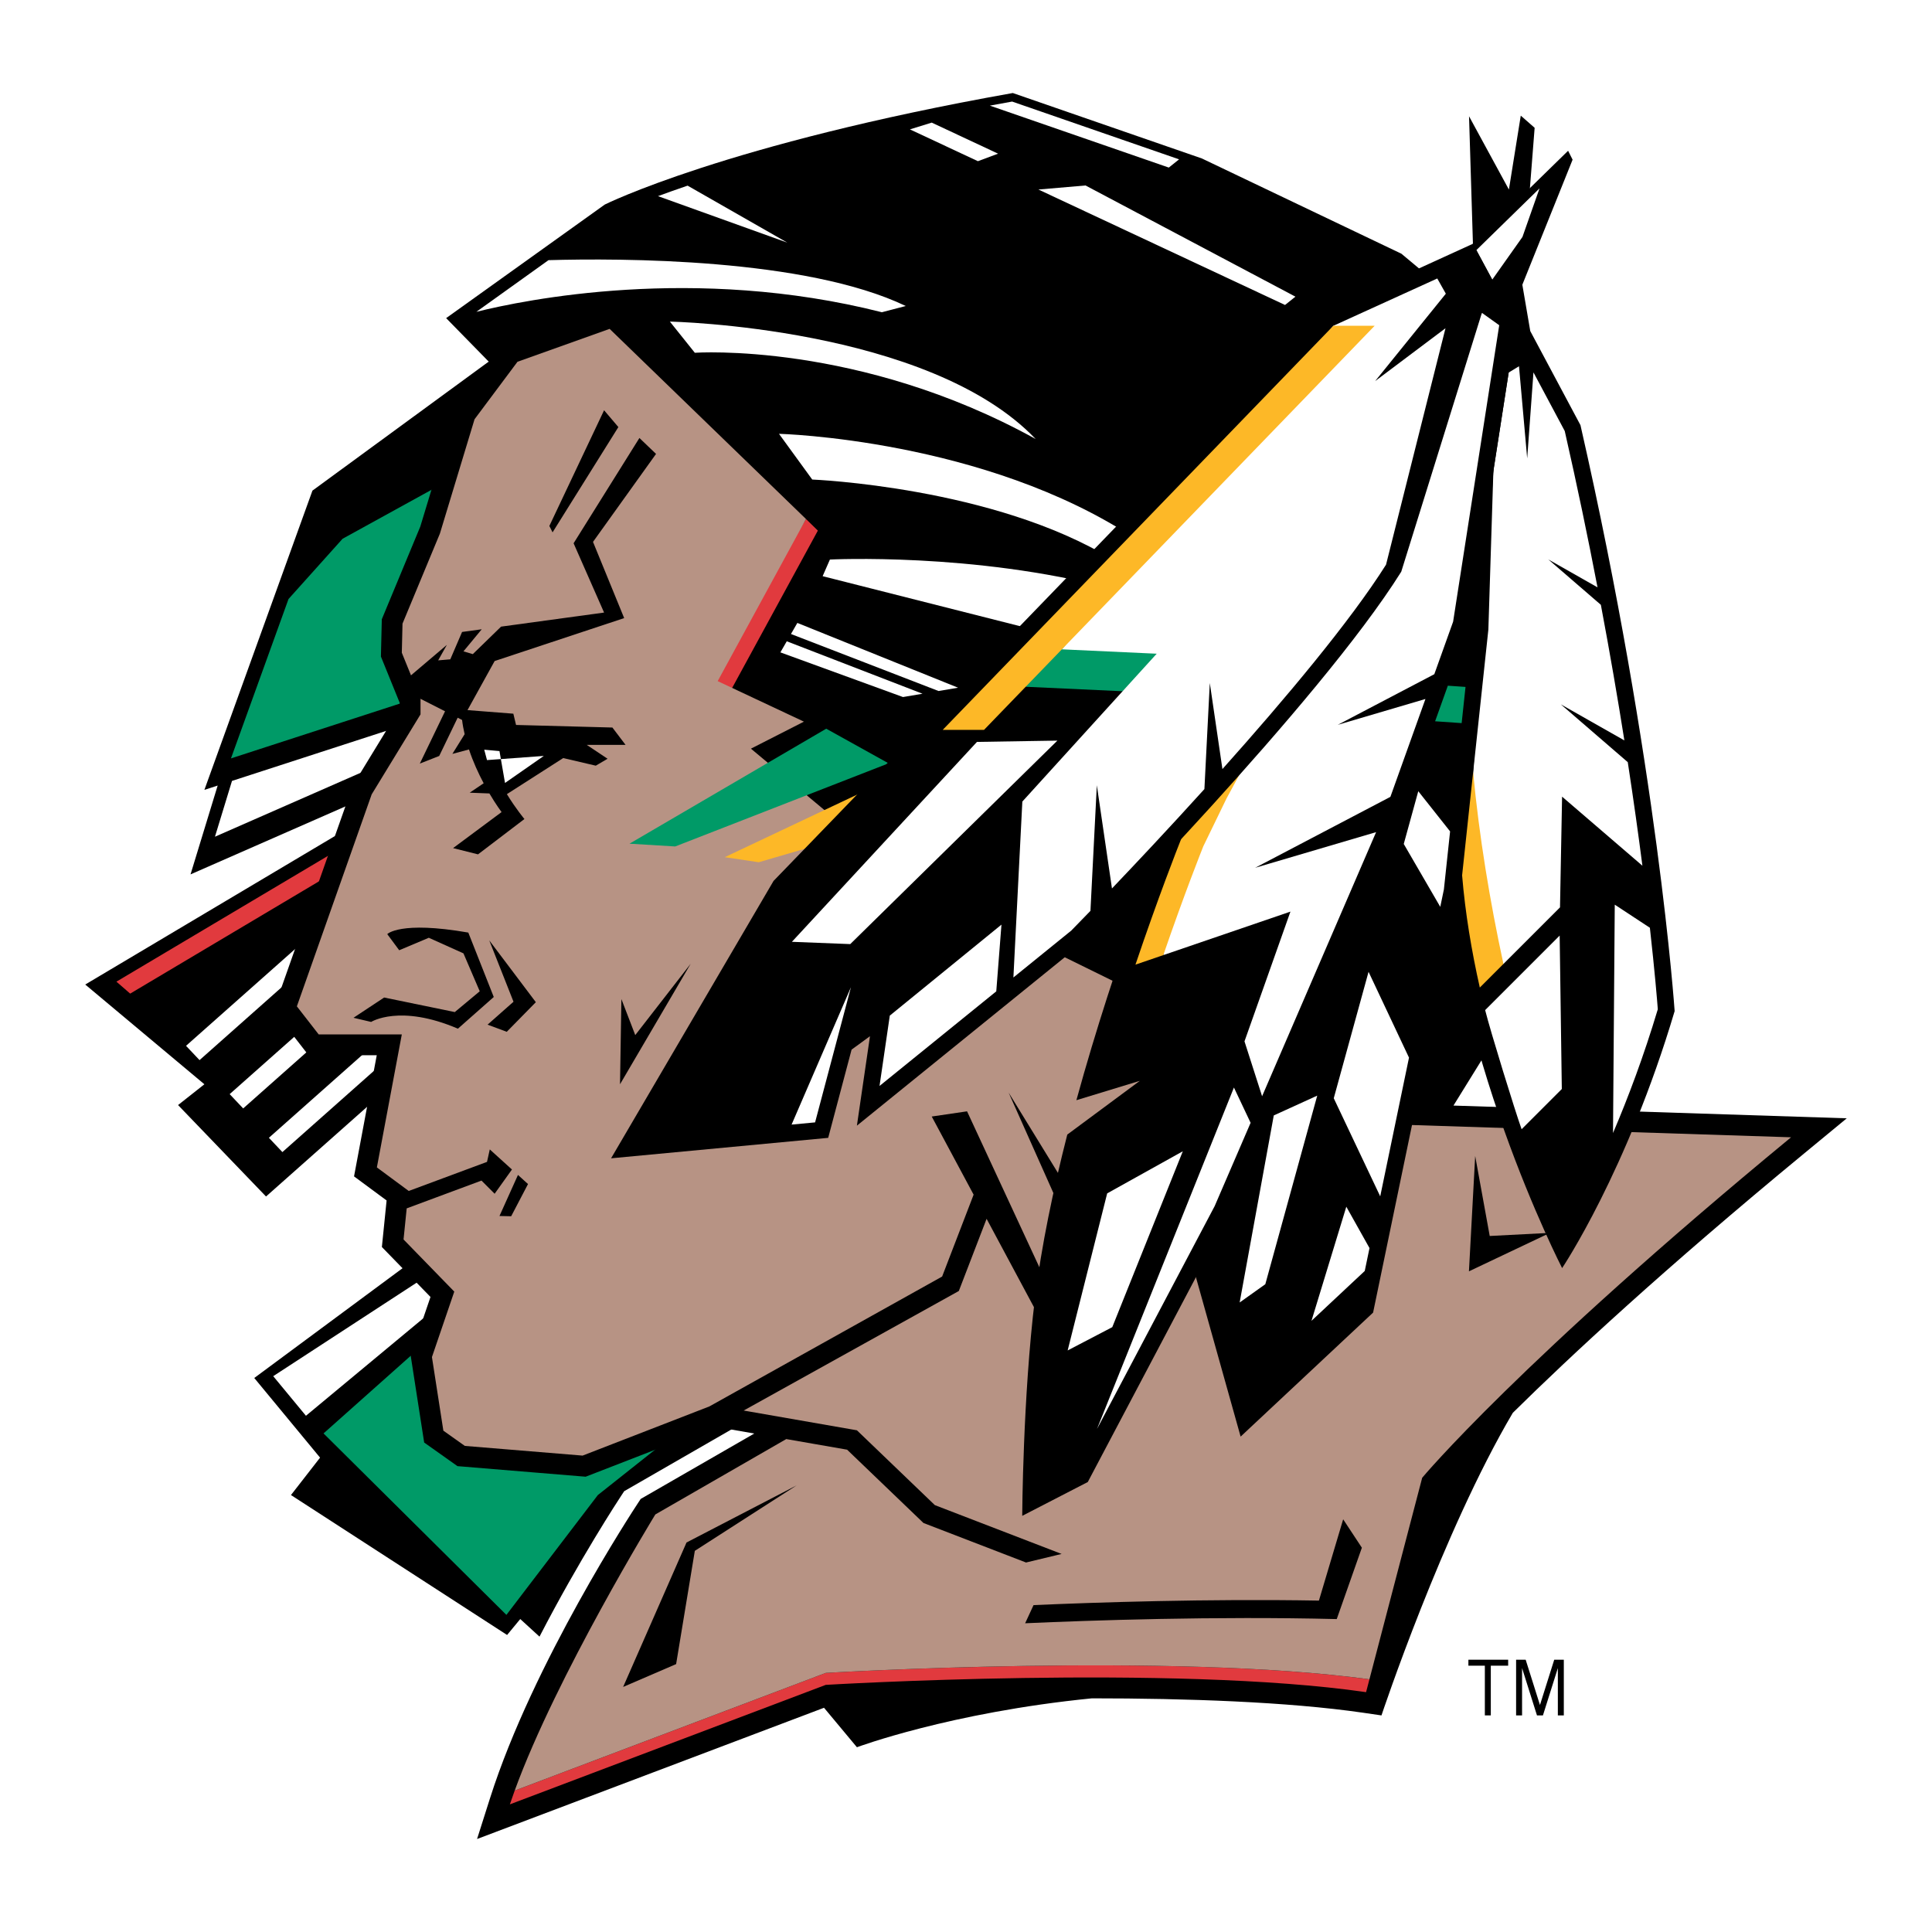 <?xml version="1.0" encoding="utf-8"?>
<!-- Generator: Adobe Illustrator 13.0.0, SVG Export Plug-In . SVG Version: 6.00 Build 14948)  -->
<!DOCTYPE svg PUBLIC "-//W3C//DTD SVG 1.0//EN" "http://www.w3.org/TR/2001/REC-SVG-20010904/DTD/svg10.dtd">
<svg version="1.0" id="Layer_1" xmlns="http://www.w3.org/2000/svg" xmlns:xlink="http://www.w3.org/1999/xlink" x="0px" y="0px"
	 width="192.756px" height="192.756px" viewBox="0 0 192.756 192.756" enable-background="new 0 0 192.756 192.756"
	 xml:space="preserve">
<g>
	<polygon fill-rule="evenodd" clip-rule="evenodd" fill="#FFFFFF" points="0,0 192.756,0 192.756,192.756 0,192.756 0,0 	"/>
	<path fill-rule="evenodd" clip-rule="evenodd" d="M41.333,125.664l-15.965,11.818l6.565,7.947l-2.903,3.732l21.563,13.961
		l1.313-1.59l1.919,1.756c3.982-7.707,7.919-13.703,8.182-14.104l0.27-0.408l11.331-6.525L41.333,125.664L41.333,125.664z"/>
	<polygon fill-rule="evenodd" clip-rule="evenodd" points="51.216,45.355 50.248,34.988 31.173,48.949 20.392,78.806 21.717,78.375 
		19.009,87.237 38.223,78.806 44.028,74.106 43.354,66.428 51.216,45.355 	"/>
	<polygon fill-rule="evenodd" clip-rule="evenodd" fill="#009A67" points="34.179,53.752 28.785,59.764 23.043,75.666 41.16,69.786 
		45.479,47.532 34.179,53.752 	"/>
	<polygon fill-rule="evenodd" clip-rule="evenodd" fill="#FFFFFF" points="23.146,77.912 21.446,83.479 40.659,75.048 
		41.264,72.033 23.146,77.912 	"/>
	<polygon fill-rule="evenodd" clip-rule="evenodd" points="34.421,82.814 8.504,98.227 20.392,108.178 17.765,110.252 
		26.542,119.375 41.885,105.76 34.421,82.814 	"/>
	<polygon fill-rule="evenodd" clip-rule="evenodd" fill="#FFFFFF" points="42.17,99.902 26.828,113.518 28.175,114.943 
		43.518,101.328 42.17,99.902 	"/>
	<polygon fill-rule="evenodd" clip-rule="evenodd" fill="#FFFFFF" points="38.257,95.548 22.914,109.162 24.262,110.588 
		39.604,96.974 38.257,95.548 	"/>
	<polygon fill-rule="evenodd" clip-rule="evenodd" fill="#FFFFFF" points="33.903,90.728 18.56,104.342 19.908,105.768 
		35.25,92.153 33.903,90.728 	"/>
	<polygon fill-rule="evenodd" clip-rule="evenodd" fill="#E13A3E" points="37.531,82.529 11.614,97.941 12.988,99.133 
		38.905,83.721 37.531,82.529 	"/>
	<polygon fill-rule="evenodd" clip-rule="evenodd" fill="#FFFFFF" points="47.785,127.826 44.184,126.268 27.259,137.301 
		30.524,141.252 43.821,130.207 47.785,127.826 	"/>
	<polygon fill-rule="evenodd" clip-rule="evenodd" fill="#009A67" points="42.369,134.027 32.279,143.012 50.524,161.119 
		59.647,149.162 67.319,143.08 42.369,134.027 	"/>
	<path fill-rule="evenodd" clip-rule="evenodd" d="M145.013,110.303l12.222-19.747l2.765-28.751l-7.603-25.986l-12.578-10.505
		l-19.905-9.503l-18.867-6.531c-28.613,5.08-40.708,11.127-40.708,11.127L44.511,31.74l4.415,4.509l-3.46,4.633l-3.532,11.653
		l-3.841,9.248l-0.089,3.721l1.876,4.62v0.567l-4.682,7.671l-7.914,22.42l3.496,4.496h6.809l-2.267,12.09l3.249,2.402l-0.471,4.645
		l4.85,4.982l-1.983,5.811l1.353,8.713l3.321,2.355l12.791,1.055l12.878-4.996l3.944,0.688l-11.331,6.525l-0.27,0.41
		c-0.426,0.645-10.471,15.945-14.76,29.438l-1.297,4.082l34.617-13.094l3.282,3.938c0,0,9.294-3.475,23.445-4.879
		c9.372,0.002,19.465,0.334,27.056,1.436l1.834,0.268c0,0,6.082-18.289,13.103-30.189c5.732-5.66,15.074-14.342,29.08-25.889
		l4.239-3.496L145.013,110.303L145.013,110.303z"/>
	<path fill-rule="evenodd" clip-rule="evenodd" fill="#FFFFFF" d="M82.8,55.826l-0.726,1.659l23.325,5.909l5.495-4.665
		C97.106,55.1,82.8,55.826,82.8,55.826L82.8,55.826z"/>
	<path fill-rule="evenodd" clip-rule="evenodd" fill="#FFFFFF" d="M77.72,43.282l3.317,4.562c0,0,18.142,0.726,29.96,7.982
		l2.28-2.074C98.247,43.8,77.72,43.282,77.72,43.282L77.72,43.282z"/>
	<path fill-rule="evenodd" clip-rule="evenodd" fill="#FFFFFF" d="M103.326,43.8c-17.623-9.745-34.003-8.604-34.003-8.604
		l-2.488-3.11C66.835,32.085,92.649,32.604,103.326,43.8L103.326,43.8z"/>
	<polygon fill-rule="evenodd" clip-rule="evenodd" fill="#FFFFFF" points="129.244,29.597 108.303,18.505 103.604,18.909 
		128.207,30.427 129.244,29.597 	"/>
	<polygon fill-rule="evenodd" clip-rule="evenodd" fill="#FFFFFF" points="92.96,12.233 90.783,12.907 97.565,16.082 99.578,15.332 
		92.96,12.233 	"/>
	<path fill-rule="evenodd" clip-rule="evenodd" fill="#FFFFFF" d="M87.984,31.152l2.384-0.622
		c-9.982-4.784-28.496-4.777-35.644-4.574l-7.198,5.155C52.285,29.925,69.278,26.41,87.984,31.152L87.984,31.152z"/>
	<path fill-rule="evenodd" clip-rule="evenodd" fill="#FFFFFF" d="M68.602,18.522c-1.108,0.377-2.092,0.728-2.953,1.047
		l12.901,4.638L68.602,18.522L68.602,18.522z"/>
	<path fill-rule="evenodd" clip-rule="evenodd" fill="#FFFFFF" d="M117.638,15.899l-16.658-5.766
		c-0.754,0.134-1.491,0.27-2.223,0.405l17.855,6.181L117.638,15.899L117.638,15.899z"/>
	<polygon fill-rule="evenodd" clip-rule="evenodd" fill="#E13A3E" points="80.416,51.783 70.297,68.682 72.87,68.958 81.598,52.939 
		80.416,51.783 	"/>
	<path fill-rule="evenodd" clip-rule="evenodd" fill="#E13A3E" d="M82.385,166.906l-31.034,11.74
		c-0.17,0.467-0.332,0.926-0.482,1.375L82.385,168.1c0,0,34.625-2.072,53.909,0.727l0.335-1.283
		C116.829,164.846,82.385,166.906,82.385,166.906L82.385,166.906z"/>
	<path fill-rule="evenodd" clip-rule="evenodd" fill="#B79384" d="M140.232,112.223L90.679,87.86L74.921,74.694l5.287-2.695
		l-8.605-4.043l8.812-16.173L60.822,32.811l-9.192,3.283l-4.285,5.736L43.89,53.234l-3.732,8.985l-0.069,2.903l1.866,4.596v1.555
		l-4.873,7.982l-7.464,21.149l2.177,2.799h8.294l-2.488,13.27l3.179,2.35l7.81-2.902l0.276-1.244l2.212,2.004l-1.728,2.42
		l-1.313-1.314l-7.461,2.773l-0.314,3.102l5.062,5.201l-2.229,6.531l1.14,7.344l2.143,1.52l11.75,0.967l12.647-4.906l23.222-12.959
		l3.142-8.17l-4.179-7.795l3.524-0.518l7.982,17.209v4.77L98.433,121.6l-2.771,7.203L74.195,140.73l11.3,1.971l7.775,7.465
		l12.647,4.871l-3.55,0.855l-10.232-3.943l-7.62-7.314l-6.07-1.059l-13.062,7.521c0,0-9.86,16.096-14.032,27.549l31.034-11.74
		c0,0,34.444-2.061,54.244,0.637l5.263-20.107c0,0,9.641-11.576,36.803-33.969L140.232,112.223L140.232,112.223z"/>
	<polygon fill-rule="evenodd" clip-rule="evenodd" fill="#009A67" points="62.805,84.175 82.433,72.702 88.653,76.158 
		67.366,84.451 62.805,84.175 	"/>
	<polygon fill-rule="evenodd" clip-rule="evenodd" fill="#FDB827" points="89.158,79.202 87.724,78.233 72.309,85.521 
		75.699,86.026 86.359,82.912 89.19,81.496 89.158,79.202 	"/>
	<path fill-rule="evenodd" clip-rule="evenodd" d="M46.723,93.043c-6.842-1.192-8.086,0.155-8.086,0.155l1.192,1.607l2.954-1.244
		l3.456,1.555l1.624,3.784l-2.488,2.074l-7.049-1.451l-3.058,2.021l1.762,0.414c0,0,2.851-1.814,8.656,0.674l3.577-3.162
		L46.723,93.043L46.723,93.043z"/>
	<path fill-rule="evenodd" clip-rule="evenodd" d="M61.099,72.586l-9.613-0.257l-0.27-1.125l-4.573-0.356l2.707-4.896l12.924-4.285
		l-3.11-7.603l6.289-8.777l-1.659-1.589l-6.566,10.505l3.041,6.912l-10.277,1.404l-2.82,2.743l-0.933-0.276l1.823-2.203
		l-1.961,0.268l-1.175,2.73l-1.21,0.104l0.869-1.547l-4.428,3.759l1.797,1.624l2.448,1.244l-2.517,5.218l1.935-0.76l1.841-3.817
		l0.44,0.224c0.056,0.477,0.147,0.95,0.255,1.419l-1.223,1.968l1.655-0.444c0.417,1.245,0.95,2.403,1.467,3.373l-1.394,0.941
		l1.966,0.076c0.679,1.148,1.214,1.859,1.214,1.859l-4.838,3.594l2.488,0.623l4.63-3.525c0,0-0.832-0.986-1.75-2.482l5.621-3.6
		l3.249,0.76l1.175-0.691l-2.073-1.382h3.87L61.099,72.586L61.099,72.586z"/>
	<polygon fill-rule="evenodd" clip-rule="evenodd" points="61.695,42.608 55.129,53.113 54.81,52.474 60.269,40.932 61.695,42.608 	
		"/>
	<polygon fill-rule="evenodd" clip-rule="evenodd" points="51.678,117.225 49.833,121.32 51,121.346 52.68,118.133 51.678,117.225 	
		"/>
	<path fill-rule="evenodd" clip-rule="evenodd" d="M134.008,151.582l-2.419,8.109c-11.183-0.193-22.282,0.18-28.472,0.451
		l-0.839,1.812c6.526-0.293,18.953-0.717,31.089-0.418l2.507-7.121L134.008,151.582L134.008,151.582z"/>
	<polygon fill-rule="evenodd" clip-rule="evenodd" points="62.17,168.307 68.494,153.896 79.483,148.195 69.323,154.727 
		67.457,166.027 62.17,168.307 	"/>
	<polygon fill-rule="evenodd" clip-rule="evenodd" points="53.461,99.988 48.814,93.823 51.233,99.943 48.645,102.23 
		50.559,102.943 53.461,99.988 	"/>
	<polygon fill-rule="evenodd" clip-rule="evenodd" points="154.643,123.004 146.557,126.84 147.179,115.332 148.63,123.314 
		154.643,123.004 	"/>
	<polygon fill-rule="evenodd" clip-rule="evenodd" fill="#FFFFFF" points="50.386,78.115 49.833,74.936 48.312,74.797 
		48.589,75.834 54.256,75.419 50.386,78.115 	"/>
	<polygon fill-rule="evenodd" clip-rule="evenodd" fill="#FFFFFF" points="78.496,63.981 77.859,65.087 90.091,69.544 92.04,69.214 
		78.496,63.981 	"/>
	<polygon fill-rule="evenodd" clip-rule="evenodd" fill="#FFFFFF" points="93.638,68.942 95.586,68.612 79.552,62.149 
		78.915,63.255 93.638,68.942 	"/>
	<polygon fill-rule="evenodd" clip-rule="evenodd" points="110.169,115.85 109.132,128.082 100.631,109.008 107.888,120.826 
		110.169,115.85 	"/>
	<polygon fill-rule="evenodd" clip-rule="evenodd" points="68.909,96.153 61.859,108.178 61.997,99.678 63.38,103.271 
		68.909,96.153 	"/>
	<polygon fill-rule="evenodd" clip-rule="evenodd" points="150.469,165.59 146.502,165.59 146.502,166.186 148.144,166.186 
		148.144,171.145 148.738,171.145 148.738,166.186 150.469,166.186 150.469,165.59 	"/>
	<polygon fill-rule="evenodd" clip-rule="evenodd" points="155.066,165.59 153.642,170.109 152.217,165.59 151.262,165.59 
		151.262,171.145 151.857,171.145 151.857,166.426 153.344,171.145 153.939,171.145 155.427,166.426 155.427,171.145 
		156.022,171.145 156.022,165.59 155.066,165.59 	"/>
	<path fill-rule="evenodd" clip-rule="evenodd" d="M157.684,42.42l-5.009-9.389l-0.791-4.623l1.227-15.656l-1.384-1.214
		l-1.184,7.375l-3.977-7.312l0.389,12.721l-2.94,59.104c0.371,20.795,11.838,43.092,11.838,43.092s6.477-9.648,11.226-25.639
		C167.078,100.879,165.422,76.375,157.684,42.42L157.684,42.42z"/>
	<path fill-rule="evenodd" clip-rule="evenodd" fill="#FFFFFF" d="M161.105,90.259l3.504,2.304c0.493,4.412,0.724,7.246,0.791,8.131
		c-1.409,4.703-2.975,8.852-4.469,12.348L161.105,90.259L161.105,90.259z"/>
	<path fill-rule="evenodd" clip-rule="evenodd" fill="#FFFFFF" d="M155.608,93.344l-7.434,7.434
		c0.521,2.092,2.983,10.068,3.637,11.885l4.011-4.012L155.608,93.344L155.608,93.344z"/>
	<path fill-rule="evenodd" clip-rule="evenodd" fill="#FFFFFF" d="M149.998,96.172l5.644-5.644l0.207-11.046l8.014,6.891
		c-0.393-3.046-0.875-6.512-1.46-10.331l-6.677-5.766l6.338,3.596c-0.657-4.15-1.433-8.682-2.346-13.529l-5.245-4.53l4.912,2.787
		c-0.944-4.916-2.027-10.136-3.27-15.596l-3.122-5.851l-0.625,8.583l-0.818-9.195l-1.028,0.629l-1.526,9.817l-2.021,30.067
		l-0.198,11.097l0.906,6.796L149.998,96.172L149.998,96.172z"/>
	<path fill-rule="evenodd" clip-rule="evenodd" fill="#FDB827" d="M142.197,86.883l3.678,0.452
		c0.312,3.771,0.945,7.553,1.766,11.194l2.356-2.357c-1.351-6.247-2.415-12.682-3.023-19.118l-3.379-0.415L142.197,86.883
		L142.197,86.883z"/>
	<polygon fill-rule="evenodd" clip-rule="evenodd" points="118.257,123.643 123.777,143.33 136.994,130.957 145.698,88.993 
		148.495,62.808 149.506,30.762 145.029,29.794 118.257,123.643 	"/>
	<path fill-rule="evenodd" clip-rule="evenodd" d="M156.45,15.042l-9.495,9.279l-6.359,8.689l-24.236,49.943
		c0,0-5.022,12.439-8.968,26.814l6.33-1.932l-7.239,5.363c-1.399,5.473-2.581,11.1-3.224,16.332
		c-1.213,9.877-1.272,21.707-1.272,21.707l6.542-3.375l14.154-26.811l17.127-39.675l6.782-18.943l5.292-34.026l5.014-12.475
		L156.45,15.042L156.45,15.042z"/>
	<polygon fill-rule="evenodd" clip-rule="evenodd" fill="#009A67" points="144.451,68.412 143.181,71.962 145.829,72.145 
		146.216,68.534 144.451,68.412 	"/>
	<polygon fill-rule="evenodd" clip-rule="evenodd" fill="#FFFFFF" points="147.296,24.955 148.882,27.9 151.896,23.64 153.6,18.793 
		147.296,24.955 	"/>
	<polygon fill-rule="evenodd" clip-rule="evenodd" fill="#FFFFFF" points="144.058,88.736 144.676,82.949 141.502,78.939 
		140.053,84.202 143.696,90.477 144.058,88.736 	"/>
	<polygon fill-rule="evenodd" clip-rule="evenodd" fill="#FFFFFF" points="131.421,109.311 127.085,111.287 123.68,129.949 
		126.24,128.127 131.421,109.311 	"/>
	<polygon fill-rule="evenodd" clip-rule="evenodd" fill="#FFFFFF" points="130.846,131.779 136.162,126.803 136.635,124.521 
		134.322,120.393 130.846,131.779 	"/>
	<polygon fill-rule="evenodd" clip-rule="evenodd" fill="#FFFFFF" points="124.773,112.023 123.109,108.502 109.446,142.57 
		121.186,120.336 124.773,112.023 	"/>
	<polygon fill-rule="evenodd" clip-rule="evenodd" fill="#FFFFFF" points="110.463,119.064 106.52,134.734 110.972,132.41 
		118.009,114.863 110.463,119.064 	"/>
	<polygon fill-rule="evenodd" clip-rule="evenodd" fill="#FFFFFF" points="137.705,119.361 140.576,105.52 136.541,96.959 
		133.069,109.572 137.705,119.361 	"/>
	<polygon fill-rule="evenodd" clip-rule="evenodd" fill="#FFFFFF" points="147.851,31.214 147.85,31.217 120.9,74.32 
		120.292,78.145 119.599,82.656 117.771,86.191 116.063,95.292 128.747,90.952 124.163,103.896 125.919,109.373 137.294,83.022 
		125.227,86.58 138.72,79.502 142.216,69.738 133.47,72.316 143.102,67.265 144.978,62.024 149.578,32.447 147.851,31.214 	"/>
	<path fill-rule="evenodd" clip-rule="evenodd" fill="#FDB827" d="M118.47,78.548l-0.637,5.187
		c-0.364,0.917-2.277,5.781-4.548,12.508l2.778-0.951c2.106-6.118,3.79-10.353,3.992-10.858l2.308-4.756l1.237-2.286l0.415-3.384
		L118.47,78.548L118.47,78.548z"/>
	<path fill-rule="evenodd" clip-rule="evenodd" d="M146.955,24.321l-14.901,6.804L77.177,87.891l-16.21,27.673l21.662-2.041
		l2.334-8.801l1.835-1.34l-1.305,8.926l22.501-18.231c0,0,23.621-23.943,31.809-37.038l9.078-29.14L146.955,24.321L146.955,24.321z"
		/>
	<polygon fill-rule="evenodd" clip-rule="evenodd" fill="#FFFFFF" points="84.9,98.492 78.977,112.201 81.322,111.98 84.9,98.492 	
		"/>
	<polygon fill-rule="evenodd" clip-rule="evenodd" fill="#FFFFFF" points="99.916,92.25 88.775,101.328 87.75,108.346 
		99.398,98.908 99.916,92.25 	"/>
	<polygon fill-rule="evenodd" clip-rule="evenodd" fill="#FFFFFF" points="97.472,74.02 79.008,93.965 84.829,94.193 
		105.495,73.891 97.472,74.02 	"/>
	<polygon fill-rule="evenodd" clip-rule="evenodd" fill="#009A67" points="117.398,64.281 104.059,64.036 102.332,68.519 
		112,68.965 117.398,64.281 	"/>
	<path fill-rule="evenodd" clip-rule="evenodd" fill="#FFFFFF" d="M120.164,78.727l0.538-10.584l1.26,8.587
		c6.193-6.925,12.734-14.707,16.323-20.393l5.932-23.589l-7.021,5.276l7.055-8.721l-0.854-1.519l-10.367,4.721l-27.085,32.279
		l9.459,0.437L112,68.965l-10.001,11.007l-0.892,17.551l5.771-4.676c0.2-0.203,0.881-0.898,1.916-1.97l0.637-12.534l1.51,10.298
		C113.375,86.091,116.657,82.6,120.164,78.727L120.164,78.727z"/>
	<polygon fill-rule="evenodd" clip-rule="evenodd" fill="#FDB827" points="133.027,32.504 94.052,72.822 98.177,72.818 
		137.152,32.5 133.027,32.504 	"/>
</g>
</svg>
